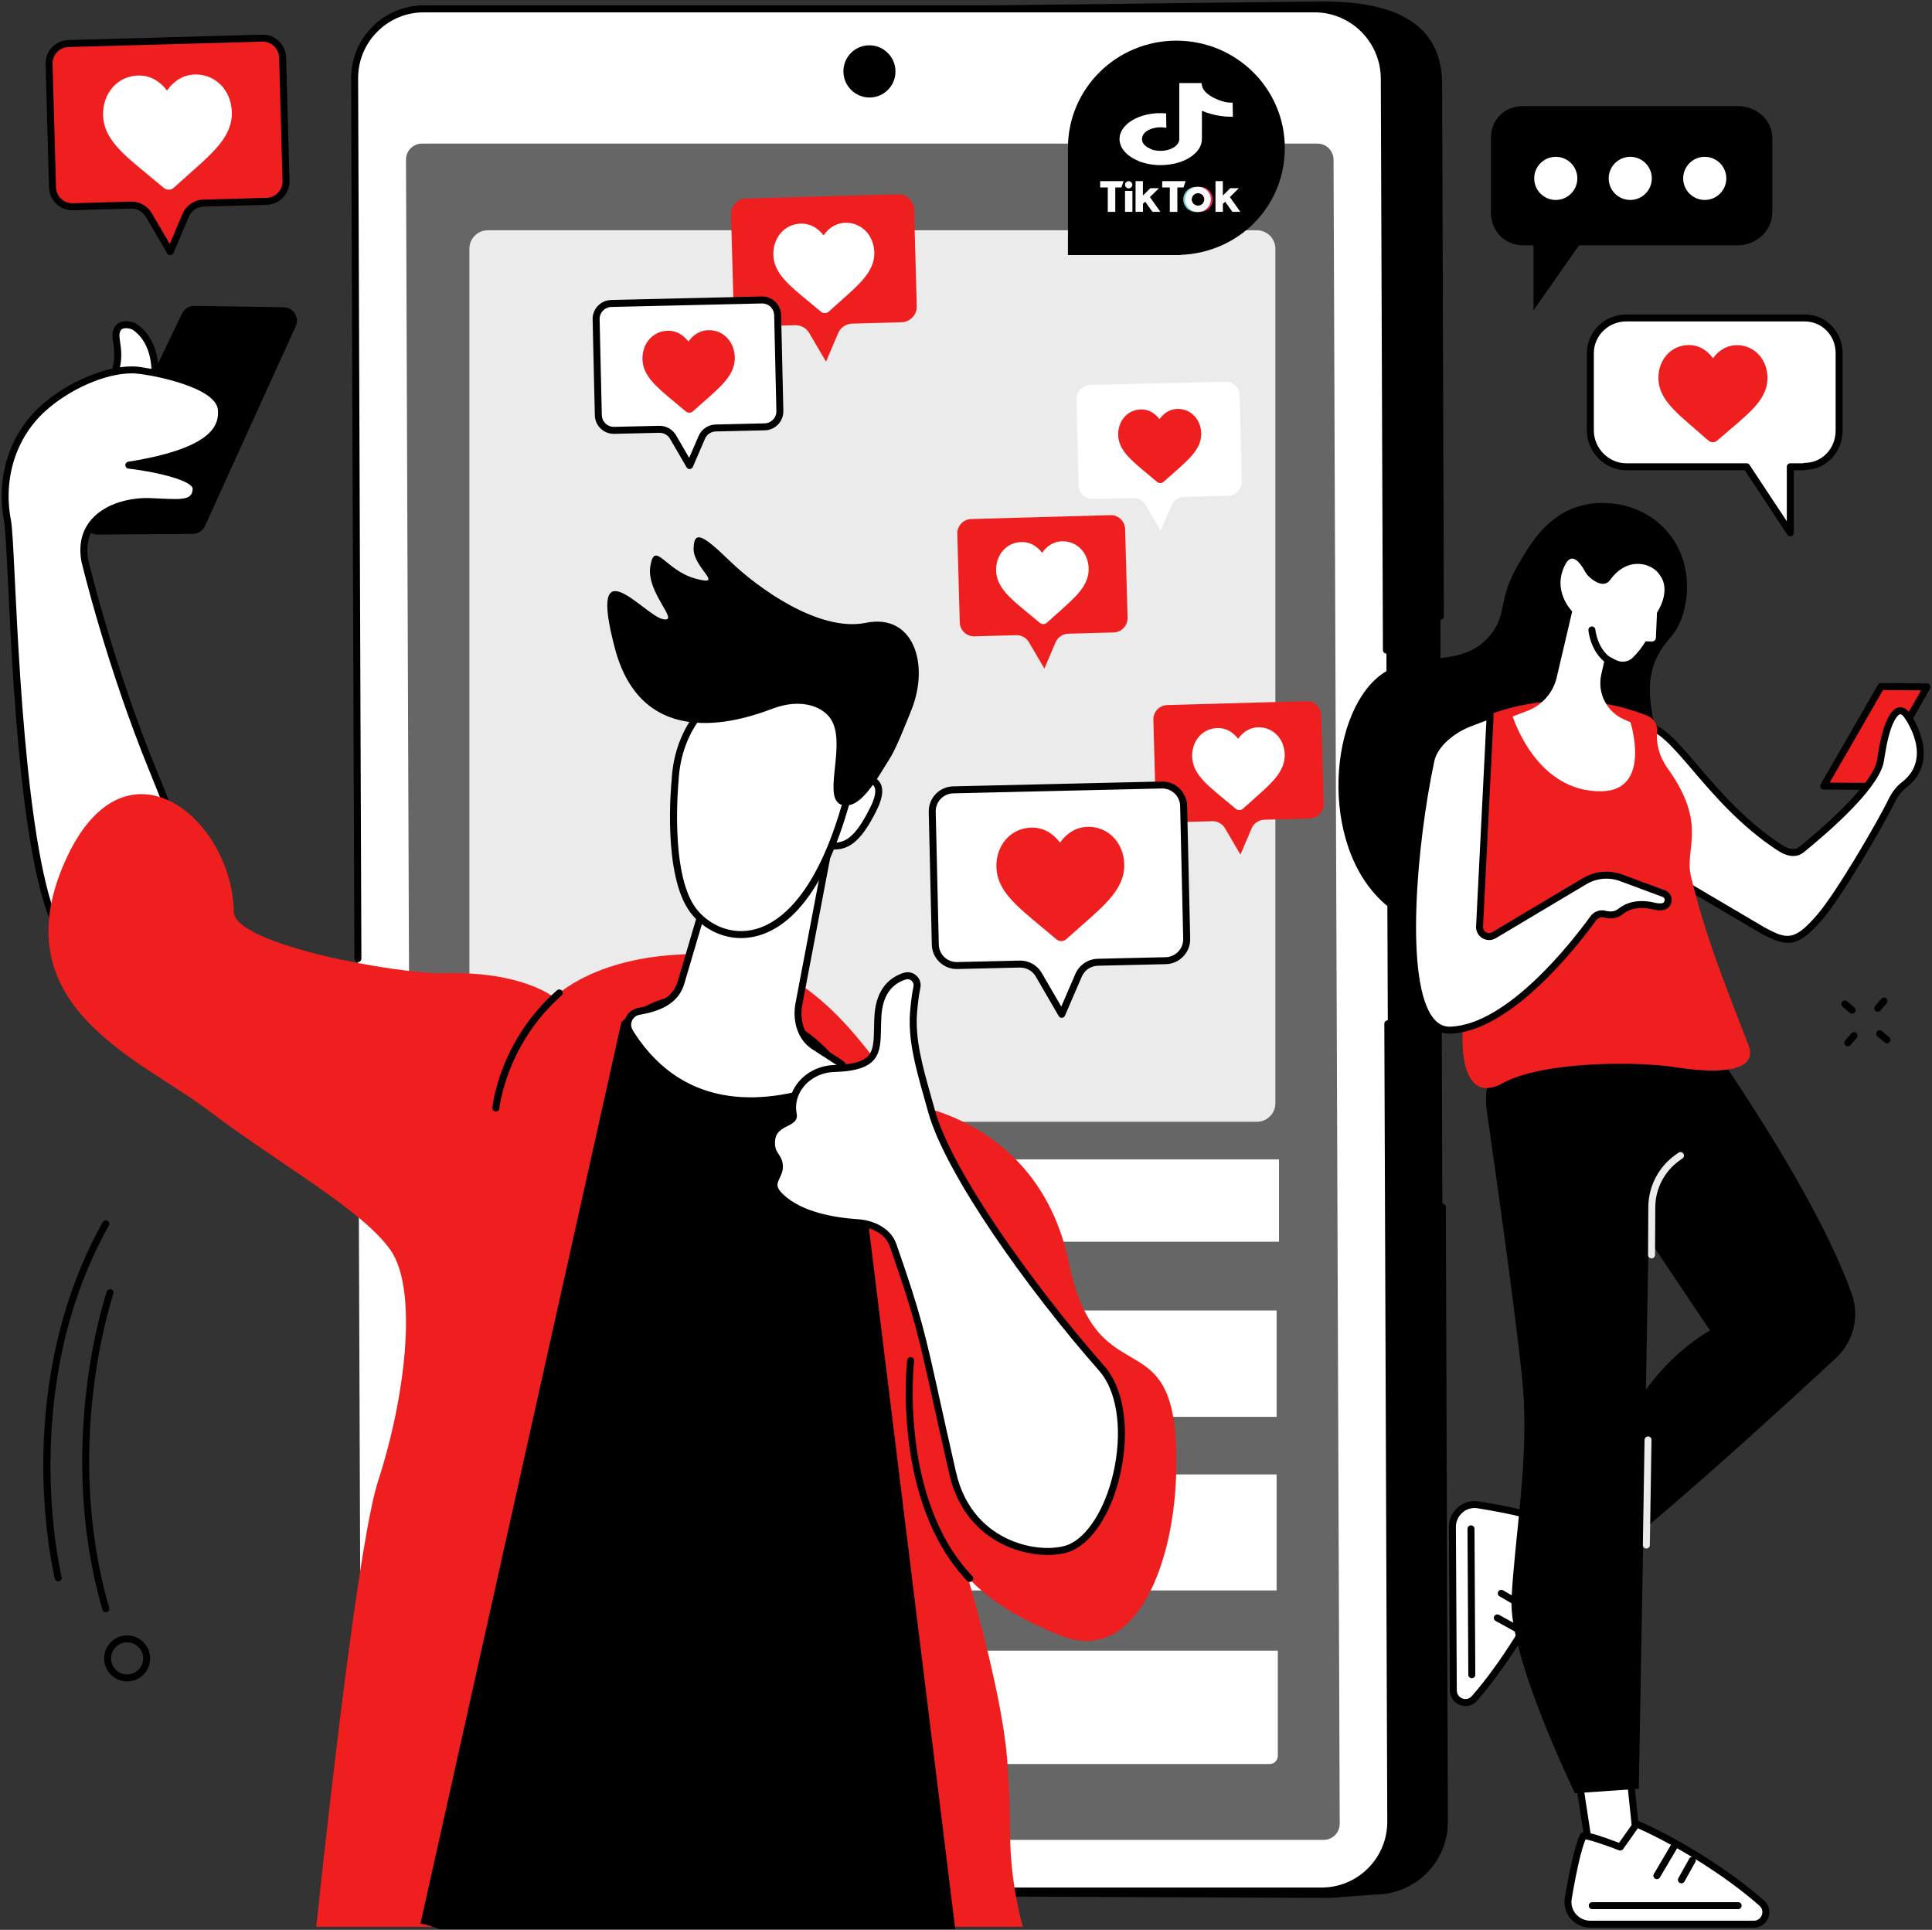 <svg xmlns="http://www.w3.org/2000/svg" width="784" height="783" viewBox="0 0 784 783" fill="none"><rect x="0" y="0" width="784" height="783" fill="#333333" stroke="none"/><path d="M558.019 767.256L539.705 768.608L196.588 767.256C181.012 767.256 168.343 754.639 168.292 739.071L165.961 34.207C165.91 18.643 178.493 6.022 194.069 6.022L536.835 2.002C576.239 2.002 583.745 18.639 583.796 34.207L586.127 739.071C586.178 754.635 573.595 767.256 558.019 767.256Z" fill="black"></path><path d="M539.702 770.024H539.698L196.581 768.672C180.26 768.672 166.934 755.397 166.878 739.08L164.547 34.216C164.521 26.313 167.575 18.879 173.148 13.289C178.725 7.695 186.158 4.612 194.071 4.612L536.82 0.587C569.311 0.587 585.136 11.583 585.209 34.199L585.923 250.043C585.923 250.826 585.294 251.459 584.512 251.463H584.507C583.729 251.463 583.096 250.834 583.092 250.052L582.378 34.208C582.348 25.102 579.649 18.272 574.127 13.319C566.801 6.75 554.252 3.414 536.837 3.414L194.084 7.434C186.911 7.434 180.192 10.219 175.15 15.278C170.111 20.334 167.353 27.053 167.374 34.195L169.705 739.059C169.752 753.823 181.813 765.833 196.586 765.833L539.655 767.184L557.918 765.837C557.952 765.837 557.986 765.837 558.02 765.837C565.176 765.837 571.895 763.053 576.937 757.993C581.976 752.938 584.734 746.219 584.713 739.072L583.887 489.739C583.887 488.957 584.516 488.324 585.299 488.32H585.303C586.081 488.32 586.714 488.948 586.719 489.731L587.544 739.063C587.57 746.967 584.516 754.4 578.943 759.99C573.379 765.572 565.967 768.655 558.072 768.668L539.809 770.015C539.775 770.015 539.741 770.015 539.702 770.015V770.024Z" fill="black"></path><path d="M536.274 767.257H174.839C159.262 767.257 146.59 754.598 146.534 738.983L143.912 31.873C143.852 16.258 156.435 3.599 172.007 3.599H533.442C549.019 3.599 561.691 16.258 561.747 31.873L564.369 738.983C564.429 754.598 551.846 767.257 536.274 767.257Z" fill="white"></path><path opacity="0.6" d="M167.254 739.957L164.752 64.787C164.739 61.182 167.643 58.261 171.24 58.261H534.617C538.214 58.261 541.139 61.182 541.152 64.787L543.654 739.957C543.667 743.562 540.763 746.483 537.166 746.483H173.789C170.192 746.483 167.267 743.562 167.254 739.957Z" fill="black"></path><path d="M352.855 39.562C347.021 39.562 342.273 34.819 342.252 28.973C342.231 23.122 346.944 18.383 352.778 18.383C358.611 18.383 363.359 23.126 363.38 28.973C363.401 34.823 358.688 39.562 352.855 39.562Z" fill="black"></path><path d="M536.272 768.668H408.447C407.664 768.668 407.031 768.035 407.031 767.253C407.031 766.47 407.664 765.837 408.447 765.837H536.272C543.41 765.837 550.116 763.053 555.154 757.997C560.21 752.921 562.981 746.172 562.955 738.982L561.754 415.381C561.754 414.598 562.382 413.965 563.165 413.961H563.169C563.948 413.961 564.581 414.59 564.585 415.372L565.787 738.973C565.817 746.92 562.754 754.383 557.16 759.995C551.587 765.585 544.171 768.664 536.272 768.664V768.668Z" fill="black"></path><path d="M145.232 390.382C144.454 390.382 143.821 389.753 143.816 388.97L142.49 31.876C142.461 23.93 145.523 16.467 151.113 10.855C156.686 5.265 164.102 2.182 172.001 2.182H533.436C549.766 2.182 563.097 15.496 563.157 31.863L564.016 263.742C564.016 264.524 563.388 265.157 562.605 265.162C561.796 265.162 561.185 264.533 561.185 263.75L560.325 31.872C560.27 17.061 548.209 5.009 533.432 5.009H172.006C164.867 5.009 158.161 7.793 153.123 12.848C148.068 17.921 145.296 24.674 145.326 31.863L146.652 388.957C146.652 389.74 146.023 390.373 145.241 390.377H145.236L145.232 390.382Z" fill="black"></path><path d="M510.049 93.431H197.974C193.833 93.431 190.477 96.787 190.477 100.928V447.633C190.477 451.774 193.833 455.131 197.974 455.131H510.049C514.19 455.131 517.546 451.774 517.546 447.633V100.928C517.546 96.787 514.19 93.431 510.049 93.431Z" fill="#EBEBEB"></path><path d="M519.014 470.396H192.906V503.807H519.014V470.396Z" fill="white"></path><path d="M518.044 598.229H192.283V645.288H518.044V598.229Z" fill="white"></path><path d="M518.044 531.709H192.283V574.85H518.044V531.709Z" fill="white"></path><path d="M192.773 669.742H518.534V712.405C518.534 714.235 517.046 715.723 515.216 715.723H192.773V669.742Z" fill="white"></path><path d="M659.936 129.004H732.332C740.282 129.004 746.313 135.338 746.313 143.289V174.686C746.313 182.637 740.257 189.219 732.306 189.219L732.332 189.381H726.502V216.189L708.783 189.381H659.94C651.989 189.381 645.373 182.632 645.373 174.686V143.289C645.373 135.338 651.989 129.004 659.94 129.004H659.936Z" fill="white"></path><path d="M726.496 217.601C726.03 217.601 725.581 217.37 725.315 216.968L708.015 190.798H659.934C651.269 190.798 643.951 183.42 643.951 174.686V143.289C643.951 134.633 651.119 127.589 659.934 127.589H732.325C740.961 127.589 747.722 134.483 747.722 143.289V174.686C747.722 183.381 741.32 190.246 733.014 190.618C732.804 190.733 732.569 190.798 732.325 190.798H727.912V216.19C727.912 216.814 727.501 217.366 726.902 217.546C726.77 217.584 726.629 217.605 726.496 217.605V217.601ZM659.93 130.416C652.676 130.416 646.778 136.19 646.778 143.285V174.682C646.778 181.88 652.8 187.966 659.93 187.966H708.772C709.247 187.966 709.692 188.206 709.953 188.599L725.08 211.481V189.382C725.08 188.599 725.713 187.966 726.496 187.966H731.641C731.842 187.859 732.069 187.804 732.3 187.804C739.361 187.804 744.891 182.043 744.891 174.686V143.289C744.891 136.074 739.369 130.42 732.325 130.42H659.934L659.93 130.416Z" fill="black"></path><path d="M676.503 143.841C678.8 141.361 681.948 139.996 685.365 140.005C687.923 140.009 690.258 140.826 692.315 142.421C693.355 143.23 694.295 144.213 695.121 145.368C695.955 144.222 696.896 143.238 697.939 142.434C700.001 140.843 702.345 140.039 704.902 140.048C708.32 140.056 711.463 141.433 713.751 143.927C716.009 146.39 717.25 149.752 717.245 153.392C717.237 157.138 715.834 160.564 712.832 164.178C710.146 167.407 706.288 170.683 701.819 174.477C700.292 175.773 698.564 177.24 696.768 178.805C696.293 179.22 695.685 179.447 695.057 179.447C694.428 179.447 693.821 179.216 693.346 178.801C691.558 177.227 689.83 175.752 688.312 174.447C683.86 170.632 680.015 167.339 677.342 164.097C674.352 160.474 672.966 157.04 672.971 153.293C672.979 149.654 674.232 146.296 676.503 143.841Z" fill="#F01F1F"></path><path d="M639.578 714.747L647.016 763.5L665.013 754.348L659.872 705.706L639.578 714.747Z" fill="white"></path><path d="M647.017 764.916C646.795 764.916 646.572 764.865 646.371 764.758C645.969 764.548 645.687 764.163 645.619 763.714L638.181 714.962C638.083 714.333 638.421 713.713 639.002 713.456L659.296 704.415C659.707 704.231 660.186 704.257 660.579 704.483C660.973 704.71 661.234 705.112 661.281 705.561L666.422 754.203C666.481 754.784 666.178 755.349 665.656 755.614L647.659 764.767C647.458 764.869 647.24 764.92 647.017 764.92V764.916ZM641.141 715.603L648.121 761.354L663.505 753.531L658.672 707.794L641.141 715.603Z" fill="black"></path><path d="M642.375 745.059C640.318 749.76 638.368 758.647 636.396 770.229C635.459 775.716 639.77 780.72 645.412 780.72H711.614C716.173 780.72 718.325 775.169 714.925 772.162C701.752 760.516 681.573 747.613 664.153 740.025L657.507 749.413C657.507 749.413 642.948 743.751 642.375 745.059Z" fill="white"></path><path d="M711.614 782.131H645.407C642.268 782.131 639.312 780.763 637.298 778.376C635.326 776.041 634.488 772.983 635.001 769.989C637.212 757.017 639.146 748.913 641.079 744.49C641.592 743.318 642.174 741.997 656.989 747.694L662.998 739.208C663.387 738.661 664.106 738.46 664.717 738.729C681.846 746.192 702.401 759.203 715.861 771.106C717.841 772.859 718.517 775.579 717.589 778.038C716.644 780.528 714.3 782.14 711.614 782.14V782.131ZM643.388 746.295C641.639 750.649 639.851 758.373 637.79 770.464C637.418 772.637 638.029 774.852 639.462 776.55C640.938 778.299 643.106 779.3 645.407 779.3H711.614C713.436 779.3 714.526 778.128 714.941 777.029C715.348 775.956 715.309 774.39 713.988 773.218C701.003 761.735 681.308 749.203 664.64 741.783L658.661 750.226C658.285 750.756 657.596 750.961 656.993 750.726C651.728 748.677 645.433 746.552 643.388 746.295Z" fill="black"></path><path d="M705.332 774.595H646.131C645.348 774.595 644.715 773.962 644.715 773.179C644.715 772.397 645.348 771.764 646.131 771.764H705.332C706.114 771.764 706.747 772.397 706.747 773.179C706.747 773.962 706.114 774.595 705.332 774.595Z" fill="black"></path><path d="M672.359 762.44C672.115 762.44 671.867 762.375 671.64 762.243C670.969 761.845 670.742 760.977 671.14 760.305L677.936 748.788C678.333 748.112 679.202 747.894 679.873 748.287C680.545 748.685 680.771 749.553 680.373 750.225L673.577 761.742C673.312 762.191 672.842 762.44 672.359 762.44Z" fill="black"></path><path d="M682.314 764.12C682.079 764.12 681.844 764.06 681.626 763.941C680.941 763.56 680.697 762.696 681.078 762.016L685.483 754.129C685.864 753.445 686.728 753.206 687.408 753.582C688.092 753.963 688.336 754.827 687.955 755.507L683.55 763.393C683.289 763.86 682.81 764.12 682.314 764.12Z" fill="black"></path><path d="M625.021 616.387C620.308 614.355 611.412 612.456 599.817 610.549C594.321 609.642 589.347 613.983 589.377 619.62L589.749 685.823C589.775 690.382 595.339 692.499 598.324 689.086C609.898 675.849 622.686 655.598 630.175 638.135L620.753 631.54C620.753 631.54 626.334 616.951 625.021 616.383V616.387Z" fill="white"></path><path d="M594.712 692.196C593.968 692.196 593.215 692.064 592.471 691.786C589.973 690.858 588.352 688.518 588.335 685.832L587.963 619.63C587.946 616.491 589.297 613.527 591.671 611.499C593.998 609.515 597.052 608.659 600.045 609.156C613.03 611.294 621.143 613.18 625.579 615.092C626.755 615.597 628.081 616.17 622.465 631.019L630.985 636.981C631.532 637.366 631.737 638.08 631.472 638.701C624.107 655.872 611.212 676.5 599.387 690.028C598.146 691.448 596.466 692.205 594.708 692.205L594.712 692.196ZM598.377 611.846C596.611 611.846 594.883 612.474 593.51 613.651C591.77 615.135 590.782 617.307 590.794 619.613L591.166 685.815C591.175 687.637 592.355 688.724 593.459 689.134C594.537 689.536 596.098 689.489 597.261 688.159C608.672 675.11 621.092 655.346 628.419 638.636L619.942 632.704C619.411 632.332 619.202 631.644 619.433 631.041C621.451 625.763 623.543 619.454 623.787 617.414C619.424 615.686 611.687 613.941 599.588 611.948C599.186 611.88 598.779 611.85 598.377 611.85V611.846Z" fill="black"></path><path d="M597.259 680.913C596.481 680.913 595.848 680.285 595.843 679.506L595.51 620.305C595.506 619.522 596.134 618.885 596.917 618.881H596.925C597.704 618.881 598.337 619.51 598.341 620.288L598.675 679.489C598.679 680.272 598.05 680.909 597.268 680.913H597.259Z" fill="black"></path><path d="M620.779 654.603C620.535 654.603 620.291 654.543 620.069 654.41L608.513 647.678C607.837 647.285 607.61 646.416 608.004 645.745C608.397 645.069 609.265 644.843 609.937 645.236L621.493 651.968C622.169 652.361 622.396 653.23 622.002 653.901C621.741 654.354 621.266 654.603 620.779 654.603Z" fill="black"></path><path d="M615.513 662.198C615.283 662.198 615.047 662.143 614.833 662.023L606.921 657.665C606.237 657.288 605.989 656.429 606.365 655.744C606.741 655.06 607.605 654.812 608.285 655.188L616.198 659.547C616.882 659.923 617.13 660.783 616.754 661.467C616.497 661.933 616.014 662.198 615.513 662.198Z" fill="black"></path><path d="M679.935 403.345C679.935 403.345 734.307 476.724 751.436 524.972C754.691 534.146 752.181 544.368 745.038 550.984C725.125 569.435 682.531 608.441 655.188 630.215L647.019 609.476C647.019 609.476 656.89 561.454 693.916 539.826L647.969 471.318L637.85 417.997L679.939 403.345H679.935Z" fill="black"></path><path d="M628.223 416.031C611.988 418.978 600.988 434.229 603.327 450.563C608.438 486.267 616.543 544.309 618.078 563.872C620.354 592.873 614.494 625.139 613.369 648.82C612.244 672.497 639.116 727.558 639.116 727.558L665.018 725.771L669.821 456.247L676.788 406.874L628.227 416.031H628.223Z" fill="black"></path><path d="M668.086 628.282C668.086 628.282 668.069 628.282 668.06 628.282C667.277 628.269 666.657 627.627 666.67 626.845L667.354 584.195C667.367 583.421 668 582.801 668.77 582.801C668.779 582.801 668.783 582.801 668.792 582.801C669.574 582.814 670.194 583.455 670.182 584.238L669.497 626.887C669.484 627.661 668.851 628.282 668.082 628.282H668.086Z" fill="#EBEBEB"></path><path d="M670.189 510.563H670.181C669.398 510.558 668.769 509.921 668.773 509.139L668.885 489.713C668.932 481.386 672.999 473.512 679.765 468.653L681.108 467.691C681.741 467.237 682.626 467.379 683.084 468.016C683.537 468.649 683.396 469.534 682.759 469.992L681.416 470.954C675.386 475.287 671.759 482.305 671.716 489.73L671.605 509.156C671.601 509.934 670.968 510.563 670.189 510.563Z" fill="#EBEBEB"></path><path d="M675.855 214.879C666.279 204.516 652.041 202.334 641.34 205.255C627.8 208.955 620.969 220.67 616.153 228.933C607.638 243.538 611.753 248.829 605.059 257.314C593.208 272.343 574.633 262.947 560.19 273.926C538.159 290.67 535.166 347.502 564.976 369.139C584.855 383.569 611.902 375.225 619.259 372.954C641.588 366.064 669.376 346.83 673.362 320.758C676.659 299.198 662.451 281.265 674.341 263.191C677.369 258.589 679.875 257.34 682.125 251.587C685.778 242.242 686.599 226.508 675.855 214.879Z" fill="black"></path><path d="M740.041 318.925L759.009 319.049L781.981 278.692L763.316 278.538L740.041 318.925Z" fill="#F01F1F"></path><path d="M759.008 320.465H758.999L740.031 320.341C739.527 320.341 739.065 320.068 738.812 319.631C738.56 319.195 738.56 318.656 738.812 318.22L762.087 277.833C762.34 277.392 762.806 277.123 763.315 277.123H763.328L781.992 277.277C782.493 277.277 782.955 277.551 783.207 277.987C783.459 278.423 783.459 278.958 783.207 279.394L760.235 319.751C759.983 320.192 759.513 320.465 759.004 320.465H759.008ZM742.482 317.527L758.191 317.63L779.563 280.087L764.136 279.959L742.486 317.523L742.482 317.527Z" fill="black"></path><path d="M667.487 294.497C679.706 294.839 692.776 324.551 721.898 343.737C724.913 345.722 728.313 346.936 731.115 344.661C740.498 337.035 759.719 320.419 762.815 309.855C763.44 307.73 764.522 294.989 768.842 289.703C771.549 286.392 773.923 290.293 773.923 290.293C773.923 290.293 786.651 307.606 772.742 318.401C770.655 320.022 768.987 322.117 767.832 324.495C762.657 335.132 746.101 363.167 738.647 371.871C728.925 383.222 725.332 382.833 715.577 377.649L670.981 351.367C670.981 351.367 659.245 294.262 667.483 294.497H667.487Z" fill="white"></path><path d="M725.512 382.524C722.488 382.524 719.225 381.186 714.918 378.898L670.271 352.586C669.925 352.385 669.685 352.043 669.604 351.654C667.872 343.224 659.506 300.835 665.028 294.257C665.695 293.462 666.559 293.06 667.53 293.081C674.167 293.269 680.399 300.561 689.025 310.651C697.502 320.569 708.053 332.916 722.685 342.552C727.03 345.418 729.075 344.498 730.229 343.557C738.612 336.748 758.431 319.79 761.464 309.453C761.575 309.068 761.742 308.042 761.934 306.857C762.708 302.088 764.145 293.214 767.751 288.804C769.09 287.166 770.458 286.896 771.365 286.961C773.482 287.106 774.846 289.095 775.107 289.505C775.886 290.6 788.049 308.315 773.619 319.517C771.746 320.971 770.189 322.904 769.115 325.111C764.154 335.307 747.423 363.809 739.733 372.79C733.835 379.676 729.93 382.524 725.516 382.524H725.512ZM672.247 350.469L716.299 376.43C725.131 381.122 728.117 381.994 737.573 370.951C745.134 362.119 761.652 333.964 766.562 323.875C767.824 321.279 769.663 318.999 771.874 317.284C784.516 307.473 773.264 291.794 772.781 291.131C772.755 291.096 772.734 291.062 772.712 291.028C772.481 290.66 771.763 289.822 771.16 289.783C770.719 289.758 770.253 290.211 769.936 290.596C766.81 294.42 765.454 302.807 764.723 307.31C764.488 308.747 764.338 309.697 764.175 310.249C761.04 320.954 742.675 337.091 732.009 345.756C729.152 348.074 725.491 347.796 721.12 344.917C706.155 335.059 695.458 322.545 686.866 312.49C679.022 303.311 672.824 296.062 667.444 295.908C667.397 295.908 667.329 295.908 667.187 296.075C663.642 300.3 668.359 331.402 672.243 350.465L672.247 350.469Z" fill="black"></path><path d="M596.879 293.157C596.879 293.157 630.106 274.98 668.59 290.446C671.101 291.455 672.662 293.97 672.418 296.664C672.089 300.308 672.572 305.932 676.806 311.852C693.178 334.725 683.38 344.279 686.198 355.66C691.921 378.756 697.541 393.289 709.503 423.95C714.007 435.498 695.646 435.515 680.022 433.021C664.394 430.528 626.03 430.549 609.958 439.394C593.885 448.239 592.23 426.593 594.043 412.159C595.852 397.728 596.883 293.157 596.883 293.157H596.879Z" fill="#F01F1F"></path><path d="M606.263 379.433L642.993 357.535C647.509 354.841 653.005 354.341 657.937 356.171L675.151 362.565C677.906 363.587 677.354 367.616 674.428 367.894C673.402 367.993 672.213 367.911 670.844 367.561C666.897 366.551 661.521 366.637 657.646 369.802C655.559 371.508 653.069 371.376 651.213 370.888C649.455 370.426 647.603 371.123 646.534 372.595C639.169 382.744 612.507 417.126 588.586 417.951C565.76 418.743 573.142 343.845 580.652 308.556C582.115 301.692 589.737 295.913 596.293 293.411L604.693 290.208L600.39 375.896C600.236 378.993 603.594 381.012 606.254 379.425L606.263 379.433Z" fill="white"></path><path d="M588.226 419.381C584.907 419.381 582.037 417.961 579.685 415.159C565.721 398.505 573.377 335.955 579.27 308.27C580.848 300.85 588.705 294.802 595.792 292.099L604.196 288.896C604.641 288.725 605.146 288.793 605.531 289.071C605.916 289.353 606.138 289.811 606.112 290.286L601.81 375.978C601.763 376.902 602.207 377.74 603.003 378.215C603.794 378.694 604.744 378.694 605.539 378.22L642.269 356.322C647.179 353.392 653.069 352.857 658.432 354.846L675.647 361.24C677.511 361.933 678.585 363.716 678.328 365.684C678.067 367.66 676.558 369.118 674.565 369.306C673.294 369.426 671.926 369.302 670.497 368.934C668.791 368.498 662.888 367.352 658.547 370.902C656.503 372.574 653.847 373.044 650.862 372.262C649.673 371.95 648.428 372.407 647.688 373.429C640.028 383.993 613.126 418.521 588.645 419.372C588.508 419.376 588.372 419.381 588.235 419.381H588.226ZM603.174 292.309L596.797 294.742C590.634 297.09 583.389 302.514 582.037 308.861C574.869 342.533 569.852 399.027 581.853 413.342C583.74 415.591 585.925 416.635 588.538 416.549C611.741 415.745 637.92 382.077 645.392 371.774C646.82 369.803 649.245 368.921 651.572 369.529C653.672 370.081 655.417 369.807 656.751 368.716C662.123 364.328 669.167 365.68 671.194 366.197C672.306 366.484 673.35 366.582 674.295 366.492C675.3 366.398 675.484 365.573 675.518 365.32C675.552 365.072 675.582 364.242 674.659 363.9L657.444 357.506C652.893 355.817 647.889 356.27 643.719 358.759L606.989 380.657C605.308 381.658 603.221 381.654 601.545 380.645C599.868 379.635 598.888 377.796 598.987 375.842L603.178 292.317L603.174 292.309Z" fill="black"></path><path d="M655.831 267.831C658.081 268.96 660.831 268.571 662.614 266.796C664.718 264.7 666.408 262.472 667.781 260.214L670.39 260.265C671.224 260.282 671.921 259.628 671.955 258.798L672.404 248.602C678.409 238.808 673.683 233.556 673.683 233.556C670.697 228.359 660.471 225.477 653.449 235.219C651.015 238.594 647.2 236.083 645.13 234.274C644.279 233.53 643.595 232.619 643.056 231.627C641.653 229.048 638.141 223.693 635.357 228.731C629.382 239.552 637.996 248.059 637.996 248.059L631.705 274.858C630.255 281.042 625.832 286.102 619.905 288.377L613.861 290.691C613.861 290.691 623.301 321.613 650.031 321.04C670.432 320.604 661.639 293.031 661.639 293.031L658.957 291.85C651.943 288.754 648.102 281.128 649.796 273.648L651.592 265.71L655.827 267.831H655.831Z" fill="white"></path><path d="M654.392 270.342C654.182 270.342 653.973 270.295 653.772 270.201C645.603 266.227 644.61 256.134 644.572 255.706C644.504 254.928 645.077 254.239 645.855 254.171C646.616 254.102 647.318 254.675 647.39 255.454C647.403 255.573 648.306 264.397 655.008 267.656C655.709 267.998 656.004 268.845 655.662 269.546C655.418 270.051 654.914 270.342 654.387 270.342H654.392Z" fill="black"></path><path d="M42.946 654.162C42.334 654.162 41.766 653.76 41.586 653.14C22.182 586.129 43.13 524.631 43.348 524.019C43.605 523.279 44.413 522.894 45.149 523.151C45.889 523.407 46.278 524.216 46.021 524.951C45.812 525.559 25.163 586.24 44.306 652.353C44.524 653.101 44.092 653.888 43.34 654.106C43.207 654.145 43.074 654.162 42.946 654.162Z" fill="black"></path><path d="M23.634 641.601C23.001 641.601 22.424 641.173 22.261 640.527C22.214 640.335 17.509 621.123 17.565 593.849C17.616 568.666 21.846 531.226 41.695 495.856C42.076 495.176 42.94 494.932 43.62 495.313C44.3 495.693 44.544 496.557 44.163 497.237C6.753 563.902 24.819 639.09 25.003 639.843C25.191 640.6 24.729 641.37 23.972 641.558C23.856 641.588 23.741 641.601 23.63 641.601H23.634Z" fill="black"></path><path d="M51.584 682.202C49.176 682.202 46.901 681.291 45.152 679.623C43.347 677.904 42.321 675.582 42.261 673.088C42.201 670.595 43.116 668.229 44.835 666.425C46.555 664.62 48.877 663.593 51.37 663.533C56.49 663.401 60.805 667.494 60.929 672.643C61.053 677.788 56.969 682.078 51.819 682.202C51.742 682.202 51.666 682.202 51.589 682.202H51.584ZM51.593 666.36C51.541 666.36 51.486 666.36 51.435 666.36C49.698 666.403 48.081 667.117 46.88 668.375C45.682 669.632 45.045 671.283 45.088 673.02C45.13 674.756 45.845 676.373 47.102 677.575C48.359 678.772 50.002 679.405 51.747 679.367C55.331 679.281 58.179 676.291 58.094 672.707C58.008 669.175 55.108 666.36 51.593 666.36Z" fill="black"></path><path d="M765.722 423.319C765.397 423.319 765.071 423.208 764.806 422.981L761.851 420.466C761.256 419.961 761.184 419.068 761.693 418.473C762.197 417.879 763.091 417.806 763.686 418.315L766.641 420.83C767.236 421.334 767.308 422.228 766.799 422.823C766.521 423.152 766.124 423.319 765.722 423.319Z" fill="black"></path><path d="M751.575 411.272C751.25 411.272 750.925 411.161 750.66 410.934L747.704 408.419C747.11 407.915 747.037 407.021 747.546 406.426C748.055 405.832 748.949 405.759 749.544 406.268L752.499 408.783C753.093 409.287 753.166 410.181 752.657 410.776C752.379 411.105 751.977 411.272 751.579 411.272H751.575Z" fill="black"></path><path d="M761.99 410.484C761.661 410.484 761.331 410.369 761.066 410.138C760.476 409.624 760.412 408.731 760.925 408.14L763.465 405.211C763.974 404.62 764.873 404.556 765.463 405.069C766.053 405.583 766.117 406.477 765.604 407.067L763.063 409.996C762.785 410.317 762.392 410.484 761.994 410.484H761.99Z" fill="black"></path><path d="M749.812 424.525C749.483 424.525 749.154 424.41 748.888 424.179C748.298 423.665 748.234 422.772 748.747 422.181L751.288 419.252C751.797 418.661 752.695 418.597 753.285 419.11C753.875 419.624 753.939 420.518 753.426 421.108L750.886 424.038C750.608 424.358 750.214 424.525 749.816 424.525H749.812Z" fill="black"></path><path d="M108.206 81.682L82.595 82.396C79.439 82.486 76.62 84.402 75.384 87.311L69.089 102.079L60.359 87.204C58.867 84.663 56.112 83.132 53.166 83.213L29.608 83.868C25.148 83.992 21.427 80.472 21.303 76.007L19.921 25.971C19.797 21.506 23.317 17.785 27.778 17.661L106.375 15.471C110.836 15.347 114.557 18.867 114.681 23.332L116.062 73.368C116.186 77.833 112.666 81.554 108.206 81.678V81.682Z" fill="#F01F1F"></path><path d="M69.089 103.495C68.588 103.495 68.122 103.23 67.87 102.798L59.14 87.923C57.909 85.827 55.599 84.565 53.208 84.634L29.651 85.288C27.089 85.361 24.703 84.437 22.859 82.692C21.016 80.947 19.964 78.591 19.891 76.05L18.51 26.014C18.364 20.775 22.504 16.395 27.744 16.25L106.341 14.06C108.911 13.992 111.289 14.911 113.132 16.656C114.976 18.401 116.028 20.758 116.096 23.298L117.478 73.334C117.623 78.573 113.483 82.953 108.248 83.098L82.634 83.813C80.037 83.885 77.702 85.476 76.684 87.867L70.389 102.635C70.179 103.127 69.709 103.457 69.178 103.491C69.148 103.491 69.118 103.491 69.089 103.491V103.495ZM53.388 81.798C56.75 81.798 59.867 83.577 61.578 86.49L68.888 98.944L74.08 86.76C75.53 83.355 78.857 81.088 82.552 80.986L108.167 80.271C111.841 80.169 114.749 77.094 114.651 73.411L113.269 23.375C113.218 21.592 112.478 19.937 111.186 18.713C109.895 17.49 108.222 16.845 106.418 16.892L27.82 19.081C24.147 19.184 21.234 22.259 21.337 25.942L22.718 75.977C22.769 77.761 23.509 79.416 24.801 80.639C26.093 81.862 27.761 82.513 29.57 82.461L53.127 81.807C53.217 81.807 53.302 81.807 53.392 81.807L53.388 81.798Z" fill="black"></path><path d="M89.736 34.58C86.977 31.693 83.235 30.145 79.198 30.217C76.182 30.273 73.436 31.278 71.037 33.207C69.827 34.178 68.736 35.362 67.782 36.735C66.777 35.397 65.644 34.255 64.399 33.327C61.931 31.488 59.151 30.585 56.136 30.641C52.099 30.713 48.416 32.403 45.765 35.388C43.143 38.339 41.744 42.334 41.821 46.628C41.903 51.05 43.622 55.071 47.236 59.275C50.469 63.038 55.088 66.832 60.435 71.225C62.261 72.726 64.331 74.424 66.482 76.237C67.051 76.716 67.774 76.973 68.518 76.96C69.262 76.947 69.976 76.665 70.524 76.164C72.607 74.274 74.613 72.495 76.383 70.929C81.567 66.344 86.041 62.38 89.137 58.501C92.597 54.164 94.167 50.084 94.085 45.661C94.008 41.363 92.46 37.428 89.736 34.575V34.58Z" fill="white"></path><path d="M54.306 132.401C54.306 132.401 48.373 129.865 47.202 134.745C46.03 139.62 52.702 146.977 38.66 165.829C24.619 184.682 62.71 154.821 62.71 154.821C62.71 154.821 65.105 139.419 54.306 132.401Z" fill="white"></path><path d="M36.09 173.439C35.29 173.439 34.969 173.122 34.738 172.9C33.425 171.621 34.182 169.474 37.522 164.983C47.693 151.323 46.641 144.039 45.944 139.219C45.687 137.436 45.465 135.896 45.82 134.412C46.316 132.35 47.513 131.367 48.428 130.905C51.097 129.562 54.476 130.935 54.852 131.097C54.929 131.127 54.998 131.166 55.066 131.213C66.503 138.646 64.202 154.372 64.099 155.035C64.044 155.39 63.855 155.711 63.573 155.933C44.566 170.834 38.373 173.435 36.081 173.435L36.09 173.439ZM51.097 133.159C50.597 133.159 50.105 133.236 49.699 133.441C49.139 133.723 48.771 134.258 48.578 135.075C48.347 136.033 48.527 137.26 48.749 138.817C49.511 144.099 50.665 152.076 39.793 166.673C38.408 168.538 37.698 169.705 37.338 170.411C41.136 168.965 52.047 161.344 61.37 154.064C61.644 151.391 62.324 139.407 53.642 133.655C53.12 133.454 52.09 133.15 51.097 133.15V133.159Z" fill="black"></path><path d="M34.587 209.052L73.867 127.209C74.791 125.284 76.749 124.074 78.884 124.104L115.101 124.647C119.044 124.707 121.636 128.792 120.002 132.384L83.169 213.415C82.288 215.357 80.355 216.61 78.225 216.623L39.566 216.896C35.52 216.926 32.842 212.705 34.592 209.052H34.587Z" fill="black"></path><path d="M34.402 227.411C34.402 227.411 44.166 268.842 62.065 312.607C77.239 349.718 79.767 360.184 74.237 373.464C68.703 386.74 54.584 397.817 30.531 385.529C6.195 373.1 5.455 223.865 3.06 211.424C-0.353 193.67 5.182 176.806 17.508 165.674C27.841 156.341 44.286 149.1 55.671 150.182C60.589 150.649 88.847 155.263 89.826 166.114C90.703 175.831 82.278 183.932 52.271 188.722C52.271 188.722 79.964 191.908 79.587 198.486C79.194 205.368 71.846 203.875 60.803 203.499C48.717 203.088 31.25 209.063 34.397 227.402L34.402 227.411Z" fill="white"></path><path d="M49.785 392.279C43.703 392.279 37.044 390.444 29.88 386.788C10.061 376.664 5.608 285.052 3.218 235.838C2.61 223.319 2.17 214.273 1.674 211.694C-1.778 193.757 3.791 176.162 16.562 164.627C27.746 154.529 44.635 147.711 55.807 148.776C56.149 148.811 90.052 152.844 91.237 165.991C92.208 176.747 82.533 184.01 60.939 188.573C69.895 190.186 81.302 193.286 80.998 198.577C80.579 205.903 73.757 205.557 65.126 205.121C63.745 205.052 62.286 204.975 60.755 204.924C54.13 204.702 44.516 206.579 39.242 212.622C35.953 216.39 34.79 221.275 35.786 227.134C36.154 228.674 45.97 269.531 63.373 312.078C78.402 348.826 81.4 359.95 75.54 374.012C72.166 382.113 66.354 388.028 59.177 390.662C56.226 391.745 53.091 392.288 49.789 392.288L49.785 392.279ZM53.339 151.492C42.925 151.492 28.396 157.754 18.46 166.727C6.429 177.59 1.19 194.202 4.454 211.16C4.988 213.935 5.407 222.596 6.045 235.701C8.068 277.349 12.811 374.889 31.172 384.268C41.492 389.542 50.589 390.795 58.202 387.998C64.63 385.637 69.861 380.282 72.931 372.917C78.141 360.416 76.208 350.921 60.755 313.143C43.019 269.775 33.126 228.152 33.028 227.737C33.019 227.707 33.015 227.681 33.011 227.652C31.852 220.894 33.233 215.21 37.117 210.758C43.04 203.974 53.279 201.832 60.858 202.093C62.406 202.144 63.882 202.221 65.276 202.289C74.831 202.773 77.94 202.58 78.179 198.41C78.359 195.271 64.848 191.597 52.116 190.13C51.414 190.049 50.875 189.463 50.862 188.757C50.85 188.051 51.354 187.44 52.056 187.329C85.874 181.927 89.008 172.71 88.422 166.243C87.636 157.48 63.702 152.369 55.546 151.591C54.836 151.522 54.1 151.488 53.343 151.488L53.339 151.492Z" fill="black"></path><path d="M84.853 450.743C112.02 471.473 147.048 490.775 158.484 507.22C169.921 523.66 164.203 567.832 153.48 600.718C145.897 623.971 134.401 725.159 128.311 781.764H175.327C186.712 709.125 200.753 692.714 231.402 639.321C253.124 601.483 268.397 542.504 264.167 475.463C263.436 463.899 256.931 436.094 254.091 424.123C251.97 415.18 340.853 437.048 341.174 446.085C342.619 486.519 332.893 574.633 334.343 616.585C336.49 678.78 345.074 743.46 348.081 758.596C349.449 765.486 350.412 773.266 351.087 781.756H415.075L414.745 780.64C411.546 768.348 409.895 755.786 409.874 743.084C409.861 735.364 409.587 725.399 408.693 713.778C406.551 685.897 392.557 639.462 392.557 639.462C392.557 639.462 401.474 652.306 430.784 663.743C460.094 675.179 475.854 636.567 477.227 599.597C479.806 530.106 445.869 570.835 433.713 512.215C421.563 453.596 367.943 447.877 367.943 447.877C346.498 417.139 325.276 387.688 285.017 387.115C242.013 386.499 224.888 404.744 224.888 404.744C224.888 404.744 212.275 394.005 180.425 394.865C161.628 395.369 95.062 383.253 94.861 369.96C94.288 331.977 50.222 295.298 26.225 349.846C0.324 408.709 57.69 430.008 84.853 450.743Z" fill="#F01F1F"></path><path d="M387.645 782.705L346.022 444.875C346.022 444.875 343.661 417.37 295.802 404.655C270.102 397.829 252.178 414.646 252.178 414.646L170.625 780.464C170.625 780.464 173.392 780.815 178.448 782.701H387.649L387.645 782.705Z" fill="black"></path><path d="M201.219 451.008C201.172 451.008 201.125 451.008 201.078 451C200.3 450.923 199.731 450.234 199.808 449.456C199.915 448.357 202.69 422.323 226.013 401.811C226.598 401.293 227.497 401.353 228.01 401.939C228.527 402.525 228.467 403.419 227.882 403.936C205.432 423.679 202.648 449.473 202.626 449.729C202.554 450.461 201.938 451.008 201.219 451.008Z" fill="black"></path><path d="M393.521 641.853C393.149 641.853 392.777 641.707 392.499 641.417C361.726 609.156 368.069 552.422 368.137 551.853C368.232 551.079 368.937 550.523 369.707 550.613C370.481 550.707 371.037 551.409 370.947 552.187C370.883 552.743 364.703 608.172 394.547 639.462C395.086 640.027 395.065 640.925 394.5 641.464C394.227 641.724 393.876 641.853 393.525 641.853H393.521Z" fill="black"></path><path d="M286.874 362.982L276.383 398.549C274.125 406.568 266.315 409.1 259.219 410.357C255.464 411.024 253.544 415.263 255.469 418.556L256.042 419.544C274.12 447.635 303.477 452.63 337.132 440.202L340.52 438.551C343.411 437.139 343.655 433.11 340.952 431.365L330.251 424.441C325.409 421.31 322.988 414.745 324.105 407.787L335.982 345.301L286.87 362.986L286.874 362.982Z" fill="white"></path><path d="M304.767 448.032C299.772 448.032 294.986 447.502 290.427 446.445C275.795 443.05 263.828 434.252 254.851 420.309L254.244 419.27C253.102 417.311 252.986 414.907 253.944 412.846C254.902 410.776 256.737 409.36 258.974 408.962C265.347 407.833 272.93 405.584 275.021 398.163L285.517 362.579C285.645 362.147 285.97 361.801 286.393 361.647L335.505 343.962C335.98 343.791 336.515 343.885 336.904 344.218C337.289 344.548 337.468 345.061 337.374 345.557L325.497 408.043C324.471 414.428 326.639 420.407 331.019 423.243L341.72 430.167C343.422 431.267 344.367 433.136 344.243 435.159C344.123 437.182 342.96 438.922 341.138 439.812L337.751 441.463C337.708 441.484 337.665 441.501 337.618 441.518C325.887 445.851 314.891 448.024 304.763 448.024L304.767 448.032ZM288.027 364.072L277.741 398.95C275.231 407.867 266.655 410.476 259.47 411.751C258.157 411.982 257.079 412.816 256.515 414.035C255.942 415.275 256.006 416.665 256.694 417.846L257.267 418.834C278.46 451.753 312.081 447.929 336.579 438.901L339.902 437.28C340.796 436.844 341.365 435.993 341.425 435C341.485 434.008 341.023 433.093 340.189 432.554L329.488 425.63C324.163 422.187 321.507 415.096 322.713 407.564L334.137 347.473L288.031 364.076L288.027 364.072Z" fill="black"></path><path d="M340.204 317.269C340.204 317.269 363.437 309.763 354.592 327.88C347.266 342.879 342.321 343.503 336.53 343.26C330.744 343.016 340.204 317.273 340.204 317.273V317.269Z" fill="white"></path><path d="M337.903 344.706C337.429 344.706 336.954 344.693 336.471 344.671C335.491 344.629 334.644 344.149 334.088 343.32C331.039 338.748 337.54 320.413 338.874 316.781C339.024 316.375 339.353 316.059 339.768 315.922C341.051 315.507 352.419 312.013 356.576 316.807C358.698 319.253 358.454 323.184 355.862 328.5C348.899 342.755 343.69 344.706 337.903 344.706ZM341.291 318.419C337.724 328.291 334.974 339.543 336.445 341.75C336.505 341.84 336.518 341.84 336.59 341.844C341.419 342.045 346 342.242 353.317 327.26C354.729 324.373 356.067 320.541 354.438 318.663C352.12 315.99 344.567 317.474 341.291 318.419Z" fill="black"></path><path d="M273.949 316.811C273.949 316.811 270.138 354.256 281.168 369.216C291.831 383.677 325.58 392.128 344.048 323.038C362.515 253.953 276.476 261.185 273.949 316.811Z" fill="white"></path><path d="M300.687 380.607C291.282 380.607 283.858 375.248 280.03 370.06C268.884 354.945 272.331 318.758 272.537 316.709C273.405 297.908 283.828 282.426 300.431 275.287C313.822 269.526 328.419 270.938 337.614 278.884C347.935 287.806 350.706 303.618 345.416 323.407C333.97 366.219 317.355 377.899 305.435 380.153C303.805 380.461 302.219 380.603 300.687 380.603V380.607ZM317.034 274.599C311.983 274.599 306.679 275.681 301.551 277.888C285.958 284.594 276.172 299.17 275.364 316.881C275.364 316.906 275.364 316.932 275.359 316.958C275.321 317.325 271.733 354.034 282.309 368.379C286.27 373.751 294.567 379.332 304.909 377.373C314.019 375.65 331.036 366.249 342.683 322.676C347.678 303.994 345.219 289.2 335.762 281.023C330.848 276.776 324.198 274.594 317.034 274.594V274.599Z" fill="black"></path><path d="M337.934 293.173C334.765 286.33 324.8 283.238 313.611 287.485C302.423 291.727 261.099 306.448 249.577 263.234C238.059 220.016 261.317 249.574 268.909 251.182C276.496 252.79 262.134 240.686 263.896 229.776C265.658 218.87 269.875 231.401 282.206 234.759C294.536 238.112 281.376 230.435 281.47 222.715C281.564 214.995 285.067 216.86 296.187 227.629C307.303 238.398 332.276 256.605 351.398 252.696C370.52 248.787 377.389 269.188 369.84 288.088C362.291 306.987 362.073 305.944 358.861 311.286C351.684 323.218 346.958 327.675 342.01 326.653C333.375 324.869 342.951 304.011 337.934 293.177V293.173Z" fill="black"></path><path d="M367.125 396.058C369.969 395.164 372.694 397.649 372.078 400.562C371.586 402.892 371.086 406.186 370.718 410.796C369.683 423.717 374.293 437.168 377.954 450.597C384.755 475.54 417.991 522.159 447.194 555.344C462.685 572.947 453.545 618.009 435.257 627.491C425.069 632.773 393.753 629.001 386.594 597.715C374.276 543.89 375.375 542.337 362.403 505.201C360.423 499.534 354.196 496.497 348.208 496.108C338.936 495.509 325.019 493.294 316.961 485.754C310.627 479.822 316.811 477.773 316.268 472.683C315.845 468.723 312.658 468.556 313.125 462.688C313.719 455.169 322.696 456.063 321.927 452.317C319.891 442.381 328.321 433.823 338.457 433.537C358.439 432.976 355.522 425.201 356.245 412.353C356.852 401.584 362.416 397.542 367.125 396.062V396.058Z" fill="white"></path><path d="M425.122 630.9C419.878 630.9 413.779 629.754 407.851 627.008C399.687 623.227 389.127 615.127 385.218 598.032C382.365 585.56 380.205 575.788 378.473 567.939C372.588 541.286 371.01 534.122 361.07 505.667C359.141 500.15 352.889 497.828 348.12 497.52C337.996 496.865 324.203 494.47 315.996 486.785C311.201 482.298 312.668 479.219 313.849 476.742C314.452 475.476 315.021 474.279 314.867 472.833C314.725 471.529 314.229 470.772 313.596 469.809C312.621 468.33 311.411 466.491 311.719 462.573C312.121 457.505 315.842 455.61 318.305 454.357C320.2 453.395 320.636 453.048 320.546 452.599C319.58 447.873 320.73 443.147 323.788 439.294C327.223 434.961 332.693 432.284 338.428 432.121C354.398 431.672 354.488 427.134 354.681 417.186C354.71 415.625 354.74 414.013 354.839 412.272C355.493 400.634 361.656 396.302 366.707 394.711C368.525 394.138 370.45 394.561 371.852 395.831C373.26 397.11 373.863 398.988 373.469 400.857C372.9 403.551 372.451 406.934 372.135 410.912C371.275 421.69 374.525 433.19 377.673 444.315C378.234 446.286 378.79 448.258 379.328 450.23C386.03 474.813 419.083 521.248 448.264 554.411C455.685 562.841 458.336 578.503 455.188 595.29C452.182 611.325 444.795 624.147 435.917 628.749C433.32 630.096 429.523 630.9 425.13 630.9H425.122ZM368.307 397.29C368.055 397.29 367.802 397.328 367.55 397.405C361.438 399.326 358.111 404.381 357.657 412.426C357.563 414.111 357.533 415.702 357.503 417.233C357.311 427.211 357.17 434.422 338.501 434.944C333.595 435.081 328.921 437.36 325.999 441.047C323.472 444.238 322.518 448.134 323.314 452.026C323.861 454.695 321.487 455.905 319.584 456.872C317.236 458.065 314.811 459.301 314.533 462.791C314.302 465.738 315.063 466.901 315.949 468.244C316.659 469.318 317.458 470.537 317.672 472.521C317.912 474.766 317.108 476.456 316.398 477.948C315.303 480.249 314.644 481.635 317.925 484.71C325.52 491.823 338.633 494.06 348.295 494.688C353.928 495.052 361.353 497.9 363.735 504.726C373.73 533.343 375.466 541.221 381.232 567.323C382.964 575.167 385.119 584.932 387.968 597.395C391.625 613.373 401.444 620.918 409.032 624.433C418.993 629.048 429.638 628.8 434.599 626.23C442.601 622.081 449.586 609.729 452.391 594.76C455.381 578.811 452.982 564.064 446.126 556.272C416.726 522.865 383.4 475.964 376.583 450.965C376.048 449.002 375.492 447.039 374.936 445.076C371.72 433.712 368.397 421.963 369.299 410.681C369.624 406.584 370.095 403.081 370.685 400.267C370.869 399.394 370.586 398.517 369.932 397.923C369.474 397.508 368.893 397.286 368.294 397.286L368.307 397.29Z" fill="black"></path><path d="M705.009 43.019H618.209C610.596 43.019 605.002 48.446 605.002 56.059V86.13C605.002 93.743 610.596 99.538 618.209 99.538H622.302V125.884L640.766 99.538H705.009C712.622 99.538 719.196 93.743 719.196 86.13V56.059C719.196 48.446 712.622 43.019 705.009 43.019Z" fill="black"></path><path d="M631.327 81.127C636.16 81.127 640.077 77.209 640.077 72.377C640.077 67.544 636.16 63.626 631.327 63.626C626.494 63.626 622.576 67.544 622.576 72.377C622.576 77.209 626.494 81.127 631.327 81.127Z" fill="white"></path><path d="M661.551 81.127C666.384 81.127 670.302 77.209 670.302 72.377C670.302 67.544 666.384 63.626 661.551 63.626C656.719 63.626 652.801 67.544 652.801 72.377C652.801 77.209 656.719 81.127 661.551 81.127Z" fill="white"></path><path d="M691.78 81.127C696.613 81.127 700.531 77.209 700.531 72.377C700.531 67.544 696.613 63.626 691.78 63.626C686.947 63.626 683.029 67.544 683.029 72.377C683.029 77.209 686.947 81.127 691.78 81.127Z" fill="white"></path><path d="M531.484 332.078L513.076 332.591C510.809 332.655 508.782 334.032 507.892 336.124L503.367 346.739L497.093 336.047C496.019 334.22 494.039 333.121 491.922 333.181L474.994 333.652C471.786 333.741 469.113 331.209 469.028 328.002L468.036 292.041C467.946 288.834 470.473 286.156 473.681 286.066L530.167 284.493C533.374 284.403 536.047 286.935 536.133 290.142L537.125 326.103C537.215 329.311 534.687 331.988 531.479 332.078H531.484Z" fill="#F01F1F"></path><path d="M518.21 298.227C516.225 296.152 513.539 295.04 510.635 295.092C508.467 295.13 506.495 295.853 504.772 297.239C503.904 297.936 503.117 298.787 502.432 299.775C501.71 298.812 500.897 297.991 499.999 297.324C498.228 296.003 496.226 295.352 494.058 295.395C491.158 295.451 488.511 296.661 486.603 298.808C484.722 300.93 483.712 303.799 483.772 306.887C483.832 310.065 485.068 312.956 487.664 315.976C489.986 318.679 493.305 321.407 497.15 324.564C498.463 325.642 499.952 326.865 501.496 328.165C501.902 328.511 502.424 328.695 502.958 328.683C503.493 328.674 504.006 328.469 504.4 328.109C505.897 326.749 507.338 325.475 508.612 324.346C512.338 321.048 515.554 318.204 517.778 315.416C520.263 312.298 521.392 309.368 521.336 306.19C521.281 303.102 520.169 300.271 518.21 298.222V298.227Z" fill="white"></path><path d="M451.925 256.603L433.517 257.116C431.251 257.18 429.223 258.558 428.334 260.649L423.809 271.264L417.534 260.572C416.461 258.746 414.481 257.647 412.364 257.707L395.436 258.177C392.228 258.267 389.555 255.735 389.469 252.527L388.477 216.567C388.387 213.355 390.915 210.682 394.122 210.592L450.608 209.018C453.816 208.928 456.489 211.46 456.574 214.668L457.566 250.628C457.656 253.836 455.129 256.513 451.921 256.603H451.925Z" fill="#F01F1F"></path><path d="M438.653 222.752C436.669 220.678 433.983 219.566 431.079 219.617C428.91 219.655 426.939 220.378 425.215 221.764C424.347 222.461 423.56 223.312 422.876 224.3C422.153 223.338 421.34 222.517 420.442 221.85C418.671 220.528 416.67 219.878 414.501 219.921C411.602 219.976 408.954 221.187 407.047 223.334C405.165 225.455 404.156 228.325 404.215 231.413C404.275 234.59 405.511 237.482 408.107 240.501C410.43 243.204 413.749 245.933 417.594 249.089C418.907 250.167 420.395 251.39 421.939 252.69C422.345 253.037 422.867 253.221 423.402 253.208C423.936 253.199 424.45 252.994 424.843 252.635C426.34 251.275 427.781 250 429.056 248.871C432.781 245.574 435.997 242.729 438.221 239.941C440.706 236.827 441.835 233.893 441.78 230.716C441.724 227.628 440.612 224.796 438.653 222.748V222.752Z" fill="white"></path><path d="M365.867 130.742L345.787 131.302C343.31 131.371 341.103 132.876 340.133 135.156L335.197 146.734L328.35 135.07C327.178 133.077 325.018 131.88 322.708 131.944L304.241 132.457C300.742 132.556 297.825 129.797 297.731 126.294L296.649 87.062C296.551 83.559 299.309 80.642 302.808 80.544L364.43 78.829C367.928 78.73 370.845 81.489 370.939 84.992L372.021 124.224C372.12 127.727 369.361 130.644 365.863 130.742H365.867Z" fill="#F01F1F"></path><path d="M351.389 93.81C349.225 91.547 346.291 90.333 343.126 90.393C340.761 90.436 338.61 91.227 336.728 92.737C335.778 93.498 334.923 94.426 334.175 95.504C333.388 94.456 332.498 93.558 331.523 92.831C329.59 91.389 327.408 90.684 325.043 90.726C321.878 90.786 318.991 92.108 316.913 94.447C314.86 96.761 313.761 99.892 313.821 103.262C313.885 106.731 315.232 109.883 318.068 113.176C320.604 116.127 324.222 119.099 328.414 122.542C329.846 123.719 331.467 125.053 333.152 126.473C333.597 126.849 334.166 127.05 334.748 127.037C335.329 127.025 335.89 126.807 336.322 126.413C337.955 124.929 339.529 123.539 340.915 122.307C344.978 118.71 348.489 115.605 350.914 112.564C353.626 109.164 354.858 105.965 354.794 102.496C354.734 99.126 353.519 96.038 351.385 93.802L351.389 93.81Z" fill="white"></path><path d="M473.057 389.775L445.484 390.416C442.083 390.498 439.043 392.546 437.695 395.673L430.848 411.54L421.524 395.485C419.929 392.739 416.969 391.084 413.8 391.156L388.442 391.747C383.639 391.858 379.653 388.051 379.542 383.244L378.297 329.376C378.186 324.569 381.993 320.578 386.796 320.467L471.415 318.496C476.218 318.384 480.204 322.191 480.315 326.998L481.56 380.866C481.671 385.673 477.864 389.664 473.061 389.775H473.057Z" fill="white"></path><path d="M430.848 412.956C430.347 412.956 429.877 412.691 429.624 412.25L420.301 396.194C418.966 393.898 416.498 392.516 413.834 392.568L388.476 393.158C385.794 393.226 383.211 392.225 381.257 390.361C379.302 388.492 378.19 385.977 378.13 383.274L376.886 329.406C376.757 323.824 381.188 319.18 386.765 319.051L471.384 317.08C474.1 317.02 476.649 318.012 478.604 319.877C480.558 321.746 481.666 324.261 481.73 326.964L482.975 380.832C483.103 386.413 478.672 391.058 473.095 391.186L445.522 391.828C442.686 391.892 440.124 393.62 438.999 396.229L432.152 412.096C431.938 412.588 431.472 412.917 430.937 412.947C430.912 412.947 430.882 412.947 430.852 412.947L430.848 412.956ZM414.001 389.74C417.598 389.74 420.934 391.652 422.747 394.774L430.664 408.401L436.399 395.112C437.96 391.494 441.514 389.095 445.453 389.005L473.027 388.363C477.043 388.269 480.238 384.92 480.143 380.9L478.899 327.032C478.856 325.086 478.056 323.273 476.649 321.925C475.242 320.583 473.386 319.868 471.448 319.911L386.829 321.883C382.813 321.977 379.618 325.326 379.713 329.346L380.957 383.214C381.004 385.16 381.804 386.973 383.211 388.321C384.618 389.664 386.487 390.382 388.412 390.335L413.77 389.745C413.851 389.745 413.928 389.745 414.005 389.745L414.001 389.74Z" fill="black"></path><path d="M451.966 339.846C449.242 336.967 445.53 335.411 441.522 335.466C438.528 335.509 435.795 336.493 433.405 338.396C432.198 339.358 431.112 340.526 430.154 341.886C429.162 340.552 428.041 339.414 426.81 338.486C424.367 336.651 421.613 335.74 418.615 335.783C414.607 335.838 410.942 337.498 408.295 340.449C405.681 343.366 404.27 347.326 404.33 351.595C404.39 355.987 406.079 359.986 409.65 364.177C412.845 367.928 417.413 371.713 422.699 376.101C424.504 377.598 426.553 379.296 428.679 381.105C429.239 381.584 429.957 381.841 430.693 381.833C431.433 381.824 432.139 381.546 432.686 381.05C434.76 379.181 436.762 377.427 438.528 375.879C443.695 371.35 448.156 367.436 451.248 363.596C454.699 359.306 456.282 355.264 456.222 350.872C456.162 346.603 454.648 342.686 451.954 339.842L451.966 339.846Z" fill="#F01F1F"></path><path d="M310.33 173.182L290.416 173.644C287.961 173.7 285.767 175.184 284.792 177.438L279.848 188.896L273.112 177.301C271.961 175.321 269.823 174.123 267.535 174.175L249.221 174.602C245.752 174.684 242.874 171.934 242.792 168.461L241.894 129.558C241.813 126.085 244.563 123.206 248.032 123.125L309.136 121.701C312.605 121.62 315.483 124.37 315.564 127.843L316.463 166.741C316.544 170.214 313.794 173.093 310.325 173.174L310.33 173.182Z" fill="white"></path><path d="M279.847 190.316C279.347 190.316 278.877 190.051 278.624 189.61L271.888 178.016C270.994 176.48 269.322 175.561 267.568 175.595L249.255 176.022C247.202 176.078 245.247 175.317 243.759 173.893C242.27 172.473 241.428 170.557 241.381 168.499L240.483 129.596C240.384 125.349 243.759 121.817 248.001 121.714L309.106 120.29C311.176 120.247 313.113 121 314.602 122.42C316.09 123.84 316.933 125.756 316.984 127.813L317.882 166.712C317.981 170.959 314.606 174.496 310.363 174.594L290.45 175.056C288.555 175.099 286.844 176.253 286.092 177.994L281.148 189.452C280.934 189.944 280.468 190.273 279.933 190.303C279.907 190.303 279.877 190.303 279.847 190.303V190.316ZM267.684 172.763C270.421 172.763 272.957 174.218 274.339 176.596L279.664 185.761L283.496 176.882C284.685 174.128 287.388 172.306 290.386 172.233L310.299 171.771C312.981 171.707 315.115 169.47 315.055 166.784L314.157 127.881C314.127 126.581 313.592 125.367 312.651 124.468C311.711 123.57 310.475 123.091 309.179 123.121L248.074 124.545C245.392 124.61 243.258 126.846 243.318 129.532L244.216 168.431C244.246 169.731 244.781 170.946 245.722 171.844C246.663 172.742 247.899 173.217 249.195 173.191L267.508 172.763C267.568 172.763 267.628 172.763 267.688 172.763H267.684Z" fill="black"></path><path d="M295.097 137.124C293.13 135.045 290.452 133.92 287.557 133.963C285.393 133.993 283.421 134.707 281.698 136.08C280.825 136.773 280.042 137.62 279.35 138.599C278.635 137.637 277.823 136.816 276.933 136.144C275.171 134.818 273.182 134.16 271.018 134.194C268.123 134.233 265.479 135.43 263.568 137.564C261.682 139.673 260.664 142.53 260.706 145.613C260.749 148.787 261.972 151.674 264.547 154.698C266.852 157.405 270.15 160.142 273.973 163.307C275.278 164.389 276.758 165.617 278.293 166.921C278.699 167.268 279.217 167.451 279.747 167.447C280.282 167.439 280.791 167.238 281.189 166.883C282.69 165.535 284.131 164.265 285.406 163.149C289.135 159.877 292.36 157.05 294.588 154.279C297.082 151.182 298.224 148.261 298.181 145.087C298.138 142.008 297.043 139.177 295.097 137.124Z" fill="#F01F1F"></path><path d="M498.361 201.163L480.467 201.577C478.26 201.629 476.288 202.959 475.411 204.986L470.968 215.285L464.916 204.866C463.881 203.087 461.96 202.009 459.903 202.056L443.445 202.441C440.328 202.514 437.74 200.042 437.667 196.924L436.859 161.96C436.786 158.838 439.258 156.251 442.376 156.178L497.296 154.899C500.414 154.826 503.002 157.298 503.074 160.416L503.883 195.38C503.955 198.502 501.483 201.09 498.366 201.163H498.361Z" fill="white"></path><path d="M484.671 168.752C482.9 166.883 480.493 165.874 477.892 165.912C475.946 165.938 474.175 166.579 472.623 167.815C471.84 168.44 471.135 169.197 470.514 170.082C469.873 169.218 469.142 168.478 468.342 167.875C466.759 166.682 464.967 166.092 463.026 166.122C460.425 166.156 458.047 167.234 456.328 169.15C454.63 171.045 453.715 173.615 453.753 176.382C453.792 179.235 454.891 181.827 457.205 184.547C459.279 186.98 462.243 189.44 465.677 192.284C466.849 193.255 468.179 194.358 469.561 195.534C469.924 195.846 470.39 196.013 470.869 196.005C471.348 195.996 471.81 195.816 472.165 195.496C473.513 194.281 474.813 193.143 475.959 192.138C479.312 189.196 482.208 186.66 484.213 184.166C486.455 181.382 487.481 178.756 487.443 175.907C487.404 173.136 486.42 170.595 484.671 168.748V168.752Z" fill="#F01F1F"></path><g clip-path="url(#clip0_1358_648)"><path d="M433.367 59.995C433.367 35.969 453.065 16.495 477.367 16.495C501.67 16.495 521.367 35.969 521.367 59.995C521.367 84.022 502.518 102.573 478.967 103.412L478.967 103.495L433.367 103.495L433.367 59.995Z" fill="black"></path><g clip-path="url(#clip1_1358_648)"><path d="M500.195 41.807C500.195 41.658 500.189 41.65 499.941 41.654C499.342 41.654 498.748 41.612 498.161 41.555C496.025 41.352 489.088 39.051 487.914 35.287C487.89 35.214 487.63 34.28 487.63 33.882C487.63 33.706 487.63 33.702 487.351 33.702C487.285 33.702 487.224 33.702 487.158 33.702C484.446 33.698 481.735 33.698 479.017 33.698C478.472 33.698 478.545 33.656 478.545 34C478.545 41.444 478.545 48.887 478.545 56.33C478.545 56.609 478.533 56.885 478.454 57.157C478.042 58.596 476.88 59.726 474.907 60.496C473.2 61.162 471.342 61.353 469.369 61.104C468.746 61.028 468.165 60.879 467.583 60.733C467.535 60.706 467.487 60.679 467.444 60.653C467.251 60.549 467.033 60.461 466.821 60.369C464.309 59.27 463.117 57.743 463.48 55.832C463.849 53.895 465.61 52.578 468.516 51.9C469.381 51.697 470.295 51.613 471.221 51.647C471.82 51.666 472.413 51.716 472.988 51.82C473.188 51.854 473.297 51.812 473.309 51.678C473.309 51.632 473.309 51.582 473.309 51.536C473.309 50.2 473.231 47.282 473.218 47.275C473.218 46.892 473.218 46.505 473.237 46.122C473.237 46.011 473.152 45.992 473.007 45.981C471.911 45.9 470.816 45.881 469.714 45.935C468.195 46.004 466.718 46.203 465.283 46.528C462.996 47.049 460.992 47.853 459.261 48.925C457.772 49.848 456.604 50.912 455.751 52.114C454.927 53.263 454.461 54.469 454.328 55.725C454.274 56.269 454.28 56.816 454.365 57.364C454.473 58.118 454.703 58.857 455.067 59.581C456.108 61.656 458.008 63.356 460.702 64.707C460.974 64.845 461.24 64.994 461.567 65.082C461.706 65.159 461.84 65.236 461.979 65.312C462.415 65.519 462.881 65.699 463.371 65.848C466.385 66.79 469.563 67.173 472.91 66.916C477.256 66.58 480.875 65.362 483.72 63.264C486.401 61.288 487.702 58.972 487.727 56.38C487.763 52.673 487.733 48.967 487.739 45.257C487.739 45.169 487.66 45.043 487.811 44.997C487.932 44.962 488.053 45.062 488.168 45.111C490.347 46.019 492.702 46.674 495.25 47.041C496.733 47.256 498.228 47.386 499.753 47.386C500.231 47.386 500.298 47.37 500.298 47.068C500.298 45.751 500.189 42.152 500.195 41.803V41.807Z" fill="white"></path></g><path d="M483.572 80.942C483.572 81.172 483.605 81.39 483.676 81.614C483.676 81.633 483.689 81.646 483.689 81.665C484.026 82.728 485.017 83.452 486.144 83.452V86.02C484.874 86.02 483.974 86.058 482.594 85.258C481.033 84.336 480.152 82.664 480.152 80.916C480.152 79.168 481.137 77.317 482.821 76.447C484.039 75.812 484.958 75.812 486.157 75.812V78.38C484.738 78.38 483.592 79.514 483.592 80.916L483.579 80.948L483.572 80.942Z" fill="#69C9D0"></path><path d="M488.723 80.942C488.723 81.172 488.691 81.39 488.619 81.614C488.619 81.633 488.607 81.646 488.607 81.665C488.27 82.728 487.279 83.452 486.152 83.452V86.02C487.408 86.02 488.322 86.058 489.688 85.258C491.262 84.336 492.143 82.664 492.143 80.916C492.143 79.168 491.159 77.317 489.474 76.447C488.257 75.812 487.337 75.812 486.139 75.812V78.38C487.557 78.38 488.704 79.514 488.704 80.916V80.948H488.717L488.723 80.942Z" fill="#EE1D52"></path><path d="M446.445 73.481H455.941L455.06 76.069H452.579V85.962H449.528V76.069H446.445V73.481ZM471.622 73.481V76.069H474.706V85.962H477.769V76.069H480.25L481.131 73.481H471.622ZM458.007 76.421C458.83 76.421 459.484 75.768 459.484 74.961C459.484 74.154 458.823 73.501 458.007 73.501C457.191 73.501 456.53 74.154 456.53 74.961C456.53 75.768 457.191 76.421 458.007 76.421ZM456.53 85.949H459.529V77.452H456.53V85.949ZM470.314 76.35H466.81L463.791 79.334V73.481H460.812L460.799 85.936H463.811V82.69L464.744 81.851L467.665 85.943H470.878L466.648 79.968L470.32 76.35H470.314ZM499.079 79.981L502.752 76.35H499.248L496.23 79.334V73.481H493.25L493.231 85.949H496.242V82.703L497.188 81.864L500.109 85.956H503.322L499.092 79.981H499.079ZM491.365 80.903C491.365 83.721 489.027 86.007 486.131 86.007C483.236 86.007 480.898 83.721 480.898 80.903C480.898 78.086 483.236 75.8 486.131 75.8C489.027 75.8 491.365 78.086 491.365 80.903ZM488.696 80.903C488.696 79.501 487.55 78.367 486.131 78.367C484.713 78.367 483.566 79.501 483.566 80.903C483.566 82.306 484.713 83.439 486.131 83.439C487.55 83.439 488.696 82.306 488.696 80.903Z" fill="#FCFCFC"></path></g><defs><clipPath id="clip0_1358_648"><rect width="88" height="87" fill="white" transform="translate(433.367 16.495)"></rect></clipPath><clipPath id="clip1_1358_648"><rect width="46" height="33.299" fill="white" transform="translate(454.297 33.698)"></rect></clipPath></defs></svg>